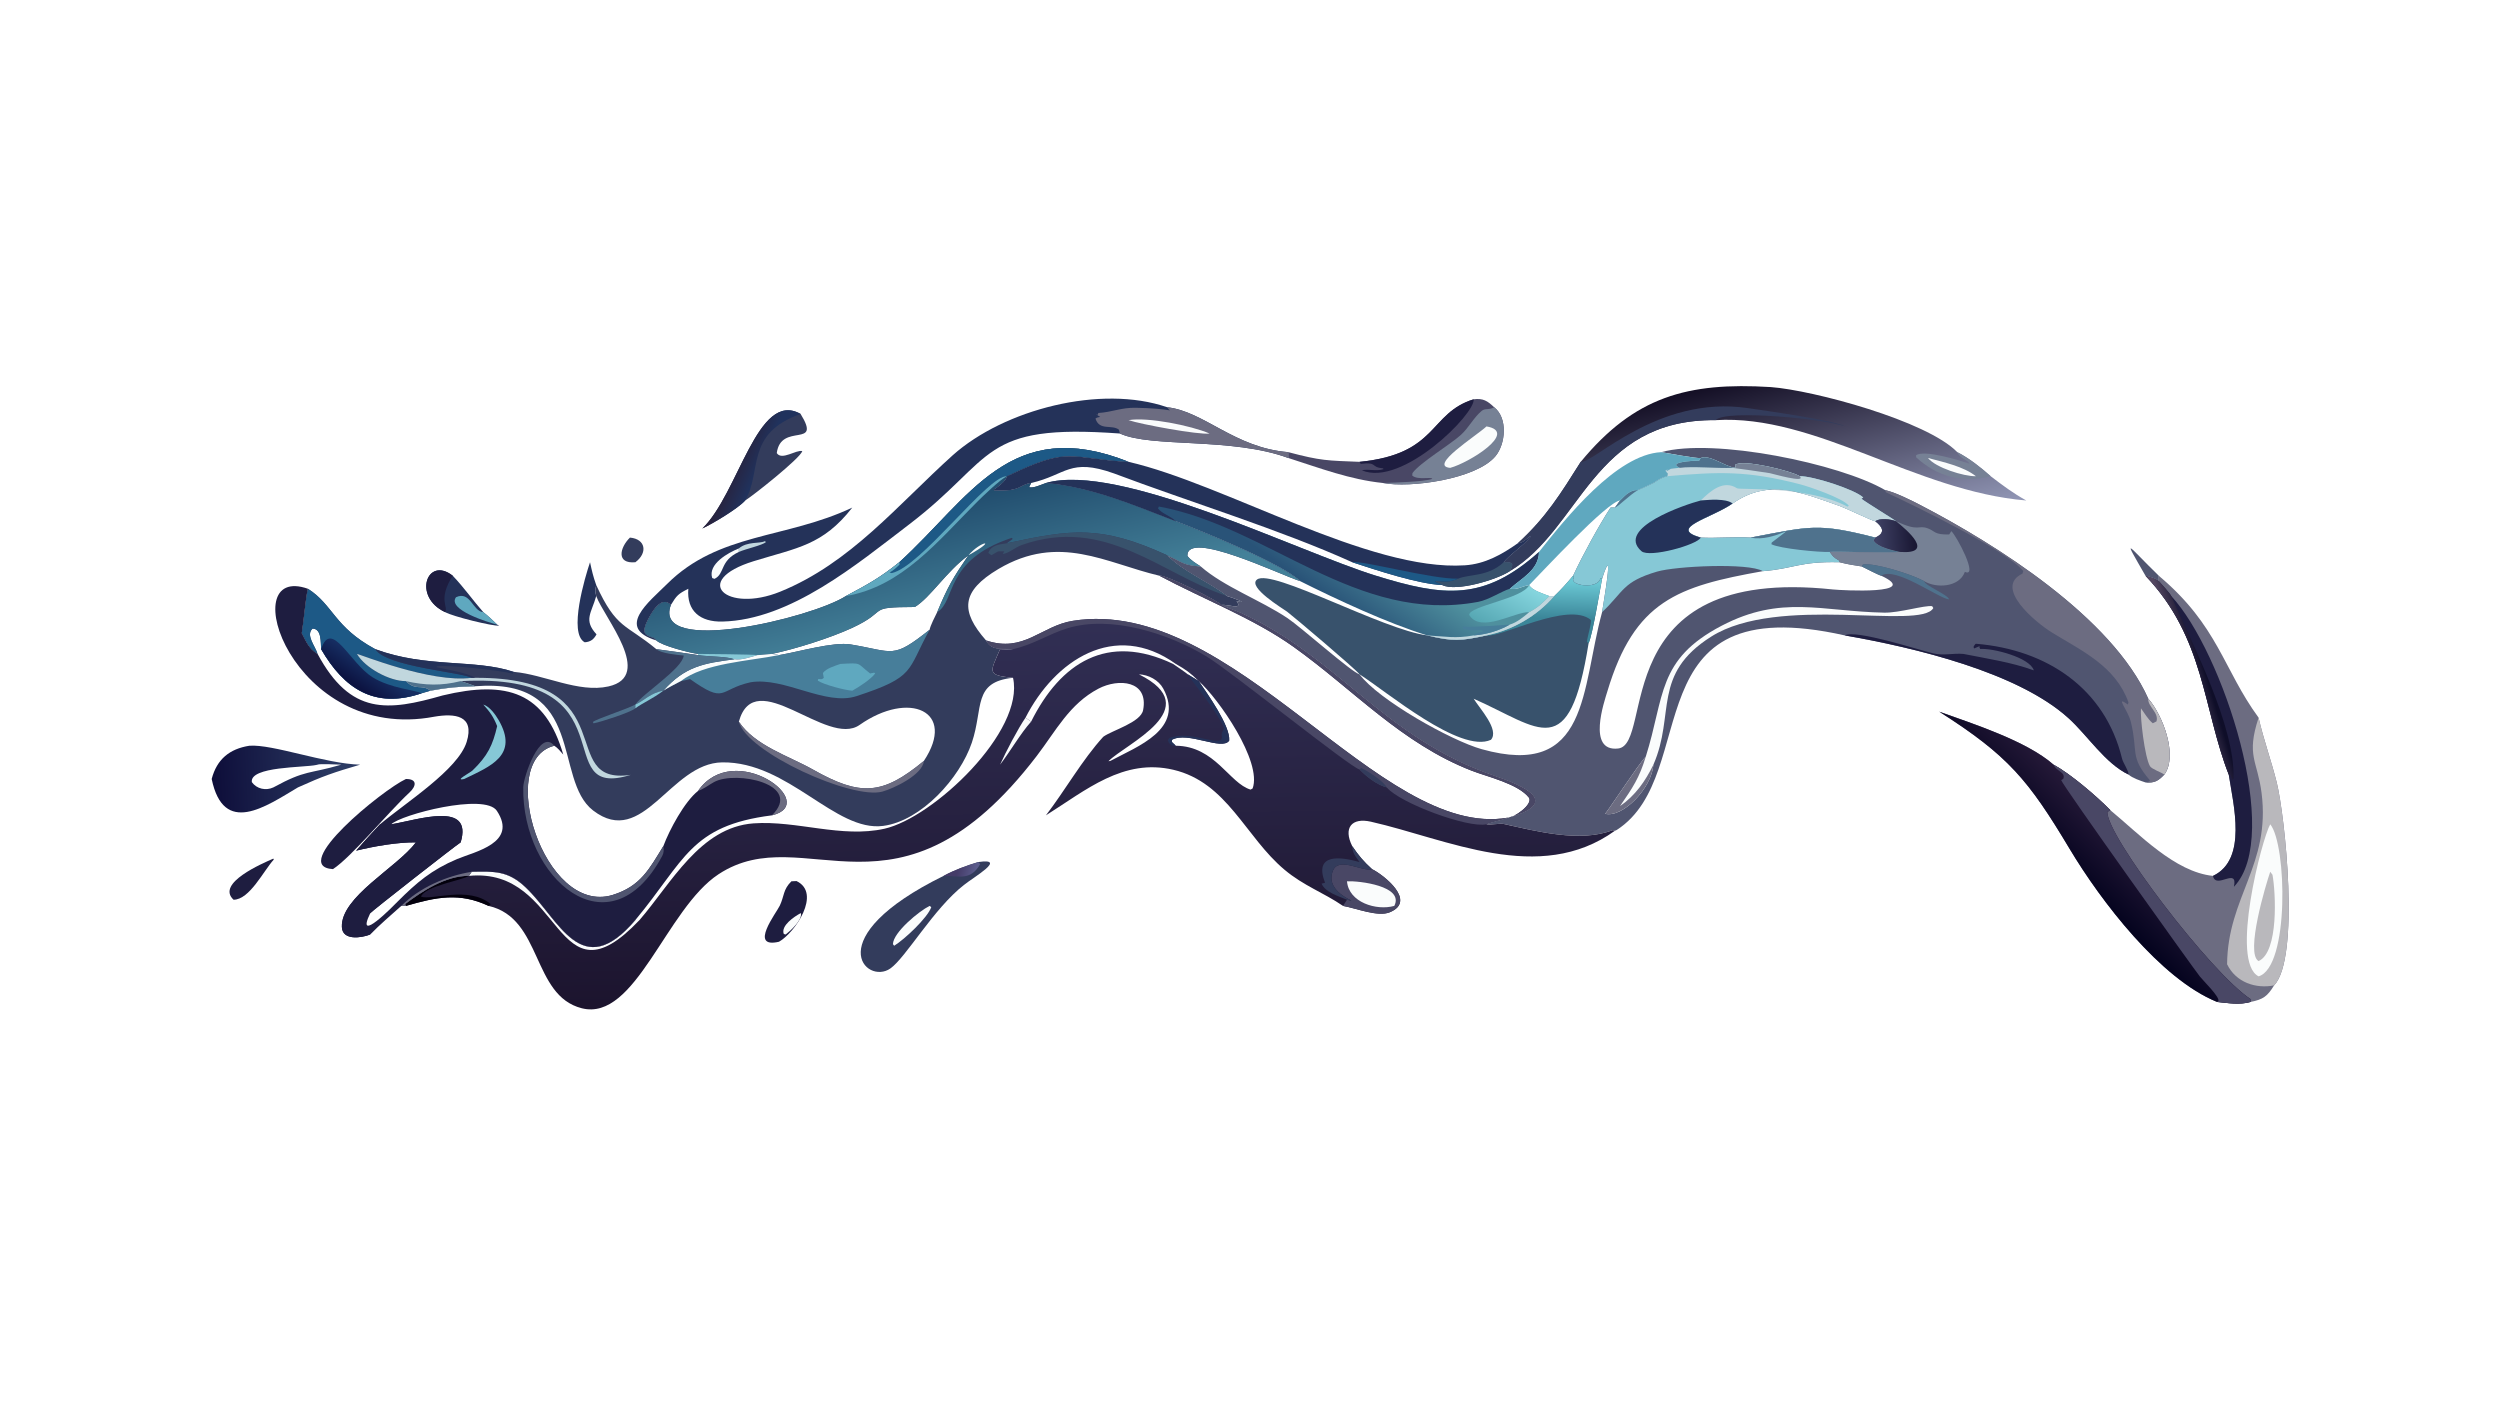 <?xml version="1.0" encoding="UTF-8"?> <svg xmlns="http://www.w3.org/2000/svg" xmlns:xlink="http://www.w3.org/1999/xlink" width="3839" height="2160" viewBox="0 0 3839 2160"><path fill="#505570" transform="matrix(4.219 0 0 4.219 6.10352e-05 0)" d="M604.643 164.571C623.708 159.286 669.531 168.7 686.178 178.399C689.615 179.097 695.732 182.158 698.807 183.752C726.549 198.135 768.735 224.718 781.911 254.313C787.126 260.254 792.796 274.969 787.75 281.93C785.574 284.224 784.181 285.068 780.894 284.784C779.14 284.213 776.027 283.143 774.741 281.93C766.245 277.86 759.902 267.792 752.965 261.476C734.54 244.701 696.896 235.699 671.46 231.274C592.993 213.649 619.9 281.698 588.497 302.054C588.241 302.22 588.06 302.273 587.791 302.37L586.943 302.16C575.146 306.732 559.458 302.587 547.387 299.918C545.907 299.59 543.177 300.298 541.044 300.022C543.438 298.232 577.553 293.826 544.216 282.522C503.747 268.799 486.7 238.889 451.279 222.97C449.153 222.015 446.39 221.224 444.548 220.215C446.543 219.685 452.68 222.425 450.073 218.753C455.201 220.04 448.339 217.38 446.604 216.946L446.446 216.825C439.596 211.688 429.984 207.679 424.8 202.097C430.936 204.732 430.263 205.622 437.047 206.179C445.53 213.592 458.681 218.355 468.624 224.985C473.508 228.242 492.077 244.787 494.844 245.441C501.718 254.737 528.148 269.562 539.302 272.681C578.532 283.65 575.448 250.787 583.12 222.804C583.362 220.727 587.892 195.692 583.12 210.619L582.491 210.523C581.618 214.755 570.659 213.067 572.826 210.328L572.567 209.55C575.967 202.217 581.931 191.321 586.192 184.748C586.466 184.682 587.446 184.738 587.791 184.748L589.66 182.167C591.527 180.315 593.316 178.298 596.136 178.399C598.054 177.563 599.906 176.691 601.796 175.799C603.698 174.572 604.582 173.874 606.762 173.326C606.993 173.004 606.943 172.864 607.018 172.407L606.082 171.191L606.41 171.267L606.871 170.837L606.765 171.454C608.404 170.19 609.055 170.516 611.393 170.289C606.576 168.189 616.365 167.675 617.946 167.66L618.436 167.659L619.011 166.703C617.516 166.958 607.066 164.944 604.643 164.571ZM684.72 209.55C683.746 209.317 678.843 206.78 677.639 206.179C674.576 205.731 672.565 205.394 669.553 204.638L669.298 204.634C654.887 204.305 652.988 206.986 641.638 207.886C610.611 213.42 594.941 218.616 585.024 251.679C583.933 255.318 577.547 273.697 588.944 272.436C602.473 270.94 583.98 205.694 667.07 214.541C670.383 214.894 699.581 216.463 684.72 209.55ZM619.011 195.668C625.037 195.95 631.225 195.311 637.161 195.668C658.899 191.545 661.485 190.28 682.572 195.668C686.379 193.956 685.237 191.79 682.572 189.724C681.531 189.615 672.057 185.034 669.812 184.236C655.61 179.193 643.702 174.036 630.596 183.261C622.963 188.605 607.179 192.136 618.595 195.545L619.011 195.668Z"></path><path fill="#86C8D6" transform="matrix(4.219 0 0 4.219 6.10352e-05 0)" d="M619.011 166.703C622.477 165.346 627.884 169.994 631.773 170.289L631.555 169.21C634.217 167.004 652.011 171.416 655.036 173.326C659.763 173.206 675.112 178.154 678.169 181.077L677.483 181.519C679.056 182.779 689.816 189.346 690.102 189.724L690.102 189.724C688.149 188.972 684.324 188.406 682.572 189.724C681.531 189.615 672.057 185.034 669.812 184.236C655.61 179.193 643.702 174.036 630.596 183.261C622.963 188.605 607.179 192.136 618.595 195.545L619.011 195.668C625.037 195.95 631.225 195.311 637.161 195.668C658.899 191.545 661.485 190.28 682.572 195.668L681.93 196.665C683.249 199.153 688.814 200.271 691.519 200.895C685.685 201.435 667.477 200.523 665.996 200.895C667.323 202.727 667.225 202.711 669.123 203.864L669.423 204.039L669.553 204.638L669.298 204.634C654.887 204.305 652.988 206.986 641.638 207.886C636.362 204.761 609.895 206.052 603.144 208.041C590.457 211.777 591.104 215.297 583.12 222.804C583.362 220.727 587.892 195.692 583.12 210.619L582.491 210.523C581.618 214.755 570.659 213.067 572.826 210.328L572.567 209.55C575.967 202.217 581.931 191.321 586.192 184.748C586.466 184.682 587.446 184.738 587.791 184.748L589.66 182.167C591.527 180.315 593.316 178.298 596.136 178.399C598.054 177.563 599.906 176.691 601.796 175.799C603.698 174.572 604.582 173.874 606.762 173.326C606.993 173.004 606.943 172.864 607.018 172.407L606.082 171.191L606.41 171.267L606.871 170.837L606.765 171.454C608.404 170.19 609.055 170.516 611.393 170.289C606.576 168.189 616.365 167.675 617.946 167.66L618.436 167.659L619.011 166.703Z"></path><path fill="#C1D7DE" transform="matrix(4.219 0 0 4.219 6.10352e-05 0)" d="M619.011 166.703C622.477 165.346 627.884 169.994 631.773 170.289L631.555 169.21C634.217 167.004 652.011 171.416 655.036 173.326C659.763 173.206 675.112 178.154 678.169 181.077L677.483 181.519C679.056 182.779 689.816 189.346 690.102 189.724L690.102 189.724C688.149 188.972 684.324 188.406 682.572 189.724C681.531 189.615 672.057 185.034 669.812 184.236C655.61 179.193 643.702 174.036 630.596 183.261C628.209 181.338 621.912 181.922 619.011 182.167C622.671 178.583 627.332 174.533 632.238 177.726C633.212 178.359 657.881 176.781 672.188 184.28L672.433 184.412L672.925 184.045C670.653 181.248 658.428 177.109 655.147 176.26C635.693 171.225 625.656 171.711 606.762 173.326C606.993 173.004 606.943 172.864 607.018 172.407L606.082 171.191L606.41 171.267L606.871 170.837L606.765 171.454C608.404 170.19 609.055 170.516 611.393 170.289C606.576 168.189 616.365 167.675 617.946 167.66L618.436 167.659L619.011 166.703Z"></path><path fill="#768195" transform="matrix(4.219 0 0 4.219 6.10352e-05 0)" d="M631.773 170.289L631.555 169.21C634.217 167.004 652.011 171.416 655.036 173.326C657.671 176.049 644.934 172.339 644.133 172.213C639.621 171.505 635.13 170.876 630.596 170.289L632.284 170.285L631.773 170.289Z"></path><path fill="#4F728D" transform="matrix(4.219 0 0 4.219 6.10352e-05 0)" d="M619.011 166.703C622.477 165.346 627.884 169.994 631.773 170.289L632.284 170.285L630.596 170.289C624.9 170.531 615.888 169.63 611.393 170.289C606.576 168.189 616.365 167.675 617.946 167.66L618.436 167.659L619.011 166.703Z"></path><path fill="#243259" transform="matrix(4.219 0 0 4.219 6.10352e-05 0)" d="M619.011 182.167C621.912 181.922 628.209 181.338 630.596 183.261C622.963 188.605 607.179 192.136 618.595 195.545L619.011 195.668C617.853 198.271 600.341 203.149 597.45 200.62C587.857 192.228 613.453 183.588 619.011 182.167Z"></path><path fill="#4F728D" transform="matrix(4.219 0 0 4.219 6.10352e-05 0)" d="M637.161 195.668C658.899 191.545 661.485 190.28 682.572 195.668L681.93 196.665C683.249 199.153 688.814 200.271 691.519 200.895C685.685 201.435 667.477 200.523 665.996 200.895C662.227 201.064 647.824 199.692 644.739 198.086L644.855 197.472C656.381 188.567 646.05 197.589 637.161 195.668Z"></path><path fill="#4F728D" transform="matrix(4.219 0 0 4.219 6.10352e-05 0)" d="M589.66 182.167C591.527 180.315 593.316 178.298 596.136 178.399C593.108 180.151 589.126 184.314 587.791 184.748L589.66 182.167Z"></path><path fill="#6C6C81" transform="matrix(4.219 0 0 4.219 6.10352e-05 0)" d="M686.178 178.399C689.615 179.097 695.732 182.158 698.807 183.752C726.549 198.135 768.735 224.718 781.911 254.313C787.126 260.254 792.796 274.969 787.75 281.93C785.574 284.224 784.181 285.068 780.894 284.784C781.758 284.543 782.042 284.629 782.546 284.073C775.048 275.314 778.278 273.832 775.588 262.808C774.483 258.28 769.527 252.903 774.512 256.445L774.702 255.63C769.996 242.461 757.777 236.937 746.822 230.199C740.973 226.601 725.469 213.797 736.147 208.77L736.417 207.835C729.979 200.025 696.044 183.687 686.429 179.195L686.178 178.399Z"></path><path fill="#B9B8BC" transform="matrix(4.219 0 0 4.219 6.10352e-05 0)" d="M781.911 254.313C787.126 260.254 792.796 274.969 787.75 281.93C787.01 281.25 783.124 279.925 782.525 278.862C780.572 275.395 778.944 261.149 779.245 257.804C780.576 259.611 781.833 261.87 783.552 263.243L784.892 262.573C785.896 259.397 781.633 257.133 781.911 254.313Z"></path><path fill="#1E1D40" transform="matrix(4.219 0 0 4.219 6.10352e-05 0)" d="M671.46 231.274C675.443 229.039 698.112 236.491 703.702 237.819C707.452 238.709 710.892 237.673 714.676 238.018C723.122 239.706 732.175 241.039 740.257 243.997C738.83 239.269 725.188 235.844 720.76 236.214L720.43 235.547L720.564 235.16L718.52 236.017L718.301 235.455C718.517 235.103 718.851 234.281 719.279 234.317C745.016 236.44 766.161 250.613 772.342 276.035C772.77 277.831 774.756 280.352 774.741 281.93C766.245 277.86 759.902 267.792 752.965 261.476C734.54 244.701 696.896 235.699 671.46 231.274Z"></path><path fill="#768195" transform="matrix(4.219 0 0 4.219 6.10352e-05 0)" d="M682.572 189.724C684.324 188.406 688.149 188.972 690.102 189.724L690.102 189.724C698.769 193.722 697.926 190.956 701.633 192.296C704.448 193.314 703.892 194.669 709.454 194.534L710.221 193.318C712.22 195.098 720.243 210.45 715.158 208.132C713.107 213.866 704.634 214.179 700.279 211.49C695.703 208.973 682.22 204.769 678.068 205.46L677.639 206.179C674.576 205.731 672.565 205.394 669.553 204.638L669.423 204.039L669.123 203.864C667.225 202.711 667.323 202.727 665.996 200.895C667.477 200.523 685.685 201.435 691.519 200.895C688.814 200.271 683.249 199.153 681.93 196.665L682.572 195.668C686.379 193.956 685.237 191.79 682.572 189.724Z"></path><defs><linearGradient id="gradient_0" gradientUnits="userSpaceOnUse" x1="696.622" y1="195.461" x2="682.93" y2="196.169"><stop offset="0" stop-color="#1A1834"></stop><stop offset="1" stop-color="#3F4165"></stop></linearGradient></defs><path fill="url(#gradient_0)" transform="matrix(4.219 0 0 4.219 6.10352e-05 0)" d="M682.572 189.724C684.324 188.406 688.149 188.972 690.102 189.724C694.034 192.839 704.561 201.799 691.519 200.895C688.814 200.271 683.249 199.153 681.93 196.665L682.572 195.668C686.379 193.956 685.237 191.79 682.572 189.724Z"></path><path fill="#4F728D" transform="matrix(4.219 0 0 4.219 6.10352e-05 0)" d="M677.639 206.179L678.068 205.46C682.22 204.769 695.703 208.973 700.279 211.49C700.917 213.365 708.879 216.353 709.425 218.162C705.963 218.011 689.788 205.972 684.72 209.55C683.746 209.317 678.843 206.78 677.639 206.179Z"></path><path fill="#FAFCFC" transform="matrix(4.219 0 0 4.219 6.10352e-05 0)" d="M599.017 275.401C605.974 253.447 603.024 240.102 626.607 227.762C648.338 216.391 663.083 222.568 685.828 222.99C691.31 223.092 700.415 220.248 703.249 220.631L703.68 221.313C699.081 229.499 647.278 216.232 622.818 231.718C601.108 245.463 609.837 259.928 601.796 278.315C601.147 286.907 590.578 297.81 584.187 296.188C584.668 296.071 596.645 277.705 599.017 275.401Z"></path><path fill="#6C6C81" transform="matrix(4.219 0 0 4.219 6.10352e-05 0)" d="M601.796 278.315C601.147 286.907 590.578 297.81 584.187 296.188C584.668 296.071 596.645 277.705 599.017 275.401C596.707 283.09 594.248 286.714 589.66 293.385C595.211 289.552 598.853 284.325 601.796 278.315Z"></path><path fill="#333C5C" transform="matrix(4.219 0 0 4.219 6.10352e-05 0)" d="M327.339 204.638C353.104 181.242 367.715 150.988 410.761 168.096C388.609 166.848 389.688 162.115 366.491 173.326L366.491 173.326C366.015 175.166 363.26 177.173 361.676 178.168L361.772 178.509C371.9 179.034 370.809 176.438 375.295 175.799L374.564 177.323C375.993 177.811 379.062 176.377 380.684 175.799C397.321 177.292 412.576 183.802 427.955 189.724C436.771 193.044 466.475 205.057 473.147 211.49C466.206 209.336 431.816 192.561 432.176 202.352C433.429 203.981 435.313 205.045 437.047 206.179C430.263 205.622 430.936 204.732 424.8 202.097C429.984 207.679 439.596 211.688 446.446 216.825L446.604 216.946C448.339 217.38 455.201 220.04 450.073 218.753C452.68 222.425 446.543 219.685 444.548 220.215C443.804 218.965 424.217 209.078 421.993 209.55C402.46 204.931 385.549 194.035 363.425 207.085C349.685 215.251 349.543 222.463 358.899 233.097C361.138 237.126 364.677 235.756 368.715 236.274C366.811 236.408 365.906 236.403 364.001 236.274C360.415 244.668 358.919 245.738 368.715 246.705C353.957 248.212 358.02 257.568 353.72 270.313C349.397 283.125 335.379 298.773 321.465 300.603C303.981 302.902 286.984 277.191 262.876 277.482C243.887 277.711 234.146 308.997 215.885 295.001C201.115 283.68 213.544 246.614 173.013 249.768C166.548 249.926 162.96 250.23 156.672 251.391L153.383 252.358C136.379 258.09 125.273 250.741 116.879 236.274C116.685 233.879 117.108 228.87 113.764 228.786C111.165 231.18 114.717 235.072 115.589 238.004C112.482 236.179 111.504 233.632 109.841 230.475C110.579 226.121 111.244 217.545 112.078 214.296C121.31 220.168 121.59 228.189 136.579 236.274C155.246 243.211 172.713 239.786 186.939 244.531C198.091 245.491 210.557 252.297 221.461 249.841C238.255 246.059 219.83 224.768 217.009 216.946C216.547 215.083 216.611 214.815 217.009 212.943C224.394 229.034 227.722 227.02 238.891 236.274C243.97 236.961 248.991 237.646 254.057 238.44L254.057 238.004C251.424 237.713 240.814 235.032 238.891 233.097C237.744 230.829 232.138 232.855 235.78 225.659C237.032 223.185 240.756 216.435 244.168 220.215C237.32 238.78 295.269 225.043 307.885 216.946C315.607 212.848 320.209 210.378 327.339 204.638ZM280.95 238.004L283.529 238.44C290.514 237.297 303.297 233.502 309.658 234.564C325.589 237.226 324.7 240.017 338.349 229.209C338.586 227.779 340.391 224.224 341.108 222.804C344.992 213.468 346.883 210.302 352.495 202.097L352.495 202.097C344.406 208.021 338.689 217.458 332.976 220.928C314.606 221.005 324.266 222.031 309.991 228.608C302.115 232.237 289.27 236.277 280.95 238.004ZM336.258 276.959C348.319 258.795 330.904 251.184 312.863 263.86C300.964 272.221 274.799 241.552 268.924 262.657C274.725 271.412 287.198 275.177 295.91 280.108C313.156 289.869 321.172 289.437 336.258 276.959Z"></path><defs><linearGradient id="gradient_1" gradientUnits="userSpaceOnUse" x1="336.305" y1="184.7" x2="346.032" y2="226.582"><stop offset="0" stop-color="#224E6F"></stop><stop offset="1" stop-color="#448199"></stop></linearGradient></defs><path fill="url(#gradient_1)" transform="matrix(4.219 0 0 4.219 6.10352e-05 0)" d="M327.339 204.638C353.104 181.242 367.715 150.988 410.761 168.096C388.609 166.848 389.688 162.115 366.491 173.326L366.491 173.326C366.015 175.166 363.26 177.173 361.676 178.168L361.772 178.509C371.9 179.034 370.809 176.438 375.295 175.799L374.564 177.323C375.993 177.811 379.062 176.377 380.684 175.799C397.321 177.292 412.576 183.802 427.955 189.724C436.771 193.044 466.475 205.057 473.147 211.49C466.206 209.336 431.816 192.561 432.176 202.352C433.429 203.981 435.313 205.045 437.047 206.179C430.263 205.622 430.936 204.732 424.8 202.097C400.631 191.053 390.051 192.664 366.871 197.647L366.491 197.726C367.216 197.203 367.915 196.699 368.621 196.151L368.214 195.767C343.505 203.986 348.045 218.682 341.108 222.804C344.992 213.468 346.883 210.302 352.495 202.097L352.495 202.097C344.406 208.021 338.689 217.458 332.976 220.928C314.606 221.005 324.266 222.031 309.991 228.608C302.115 232.237 289.27 236.277 280.95 238.004C279.719 238.114 276.829 238.452 275.724 238.44C273.349 239.13 269.711 240.374 267.34 239.963C264.538 238.866 257.895 239.043 254.057 238.44L254.057 238.004C251.424 237.713 240.814 235.032 238.891 233.097C237.744 230.829 232.138 232.855 235.78 225.659C237.032 223.185 240.756 216.435 244.168 220.215C237.32 238.78 295.269 225.043 307.885 216.946C315.607 212.848 320.209 210.378 327.339 204.638Z"></path><path fill="#1D5986" transform="matrix(4.219 0 0 4.219 6.10352e-05 0)" d="M327.339 204.638C353.104 181.242 367.715 150.988 410.761 168.096C388.609 166.848 389.688 162.115 366.491 173.326C359.591 172.885 335.108 206.477 324.544 208.598L323.757 208.384C325.341 207.488 326.107 206.744 327.402 205.465L327.339 204.638Z"></path><path fill="#5FA8BF" transform="matrix(4.219 0 0 4.219 6.10352e-05 0)" d="M327.339 204.638L327.402 205.465C326.107 206.744 325.341 207.488 323.757 208.384L324.544 208.598C335.108 206.477 359.591 172.885 366.491 173.326L366.491 173.326C364.058 174.491 357.758 180.56 355.594 182.723C341.437 196.872 328.308 213.499 307.885 216.946C315.607 212.848 320.209 210.378 327.339 204.638Z"></path><path fill="#86C8D6" transform="matrix(4.219 0 0 4.219 6.10352e-05 0)" d="M254.057 238.004C256.404 238.015 273.986 238.188 275.724 238.44C273.349 239.13 269.711 240.374 267.34 239.963C264.538 238.866 257.895 239.043 254.057 238.44L254.057 238.004Z"></path><path fill="#FAFCFC" transform="matrix(4.219 0 0 4.219 6.10352e-05 0)" d="M352.495 202.097C356.868 196.88 363.694 195.883 352.495 202.097L352.495 202.097Z"></path><path fill="#477E9A" transform="matrix(4.219 0 0 4.219 6.10352e-05 0)" d="M283.529 238.44C290.514 237.297 303.297 233.502 309.658 234.564C325.589 237.226 324.7 240.017 338.349 229.209C330.008 244.303 333.359 246.286 311.764 253.372C300.437 257.089 285.451 246.26 273.148 248.331C261.429 250.957 264.368 256.496 251.154 247.163C251.158 247.166 248.312 247.874 247.786 247.909C245.682 249.019 243.458 250.139 241.445 251.391L241.445 251.391C249.265 242.594 256.158 241.381 267.34 239.963C269.711 240.374 273.349 239.13 275.724 238.44C276.829 238.452 279.719 238.114 280.95 238.004L283.529 238.44Z"></path><path fill="#FAFCFC" transform="matrix(4.219 0 0 4.219 6.10352e-05 0)" d="M275.724 238.44C276.829 238.452 279.719 238.114 280.95 238.004L283.529 238.44C272.668 240.617 256.274 241.336 247.786 247.909C245.682 249.019 243.458 250.139 241.445 251.391L241.445 251.391C249.265 242.594 256.158 241.381 267.34 239.963C269.711 240.374 273.349 239.13 275.724 238.44Z"></path><path fill="#5FA8BF" transform="matrix(4.219 0 0 4.219 6.10352e-05 0)" d="M305.918 241.646C314.016 241.224 311.631 241.234 316.699 245.122L318.192 244.828L318.551 245.108C317.059 247.178 312.481 250.178 310.209 251.391C307.547 251.24 299.86 249.206 297.685 247.763C297.724 246.287 298.606 247.997 299.838 246.718L299.518 244.965C300.697 243.284 304.001 242.302 305.918 241.646Z"></path><path fill="#1D5986" transform="matrix(4.219 0 0 4.219 6.10352e-05 0)" d="M112.078 214.296C121.31 220.168 121.59 228.189 136.579 236.274C140.678 242.69 168.143 244.654 171.651 246.705C156.77 248.743 130.433 237.874 129.928 238.025C132.898 243.123 141.841 247.959 147.747 247.909C151.468 251.642 153.4 248.826 156.672 251.391L153.383 252.358C136.379 258.09 125.273 250.741 116.879 236.274C116.685 233.879 117.108 228.87 113.764 228.786C111.165 231.18 114.717 235.072 115.589 238.004C112.482 236.179 111.504 233.632 109.841 230.475C110.579 226.121 111.244 217.545 112.078 214.296Z"></path><defs><linearGradient id="gradient_2" gradientUnits="userSpaceOnUse" x1="129.539" y1="249.376" x2="134.458" y2="242.17"><stop offset="0" stop-color="#0C1341"></stop><stop offset="1" stop-color="#162D61"></stop></linearGradient></defs><path fill="url(#gradient_2)" transform="matrix(4.219 0 0 4.219 6.10352e-05 0)" d="M116.879 236.274C120.568 225.049 127.327 241.285 135.538 246.464C142.103 250.604 151.673 251.204 153.383 252.358C136.379 258.09 125.273 250.741 116.879 236.274Z"></path><path fill="#C1D7DE" transform="matrix(4.219 0 0 4.219 6.10352e-05 0)" d="M147.747 247.909C141.841 247.959 132.898 243.123 129.928 238.025C130.433 237.874 156.77 248.743 171.651 246.705L173.013 246.705C228.649 246.469 201.724 286.093 229.571 282.028C198.792 291.586 231.141 244.504 167.669 247.909C169.488 248.511 171.217 249.101 173.013 249.768C166.548 249.926 162.96 250.23 156.672 251.391C153.4 248.826 151.468 251.642 147.747 247.909Z"></path><path fill="#4F728D" transform="matrix(4.219 0 0 4.219 6.10352e-05 0)" d="M147.747 247.909C154.764 249.483 160.591 249.671 167.669 247.909C169.488 248.511 171.217 249.101 173.013 249.768C166.548 249.926 162.96 250.23 156.672 251.391C153.4 248.826 151.468 251.642 147.747 247.909Z"></path><path fill="#38526C" transform="matrix(4.219 0 0 4.219 6.10352e-05 0)" d="M366.491 197.726L366.871 197.647C390.051 192.664 400.631 191.053 424.8 202.097C429.984 207.679 439.596 211.688 446.446 216.825L446.604 216.946C422.816 209.159 402.423 187.53 371.8 198.4C369.517 199.21 367.041 201.47 364.963 201.632L365.528 200.678C362.076 200.681 363.958 200.505 360.813 202.069L359.733 201.261C360.659 198.43 363.777 198.156 366.068 197.795L366.491 197.726Z"></path><path fill="#4F728D" transform="matrix(4.219 0 0 4.219 6.10352e-05 0)" d="M238.891 236.274C243.97 236.961 248.991 237.646 254.057 238.44C257.895 239.043 264.538 238.866 267.34 239.963C256.158 241.381 249.265 242.594 241.445 251.391C236.749 252.162 234.539 254.999 231.258 256.439L231.258 256.439C233.863 252.507 248.434 243.336 248.853 238.595C246.495 238.389 240.44 237.795 238.891 236.274Z"></path><path fill="#243259" transform="matrix(4.219 0 0 4.219 6.10352e-05 0)" d="M136.579 236.274C155.246 243.211 172.713 239.786 186.939 244.531L186.608 245.217L186.219 245.109C182.384 244.069 162.376 241.833 158.972 242.548L158.94 242.853C162.321 243.584 170.061 244.865 173.013 246.705L171.651 246.705C168.143 244.654 140.678 242.69 136.579 236.274Z"></path><path fill="#4F728D" transform="matrix(4.219 0 0 4.219 6.10352e-05 0)" d="M231.258 256.439L231.258 256.439L231.258 257.804C229.557 259.279 218.653 262.808 216.033 263.273L215.787 262.792C217.072 261.65 227.528 258.362 231.258 256.439Z"></path><path fill="#86C8D6" transform="matrix(4.219 0 0 4.219 6.10352e-05 0)" d="M241.445 251.391L241.445 251.391C237.672 254.287 233.971 255.801 231.258 257.804L231.258 256.439C234.539 254.999 236.749 252.162 241.445 251.391Z"></path><path fill="#6C6C81" transform="matrix(4.219 0 0 4.219 6.10352e-05 0)" d="M268.924 262.657C274.725 271.412 287.198 275.177 295.91 280.108C313.156 289.869 321.172 289.437 336.258 276.959C335.916 281.942 325.324 286.972 321.154 288.124C310.207 291.149 271.733 273.864 268.924 262.657Z"></path><defs><linearGradient id="gradient_3" gradientUnits="userSpaceOnUse" x1="369.065" y1="364.738" x2="367.73" y2="227.822"><stop offset="0" stop-color="#1C142E"></stop><stop offset="1" stop-color="#312F54"></stop></linearGradient></defs><path fill="url(#gradient_3)" transform="matrix(4.219 0 0 4.219 6.10352e-05 0)" d="M421.993 209.55C424.217 209.078 443.804 218.965 444.548 220.215C446.39 221.224 449.153 222.015 451.279 222.97C486.7 238.889 503.747 268.799 544.216 282.522C577.553 293.826 543.438 298.232 541.044 300.022C543.177 300.298 545.907 299.59 547.387 299.918C559.458 302.587 575.146 306.732 586.943 302.16L587.791 302.37C560.261 322.199 526.642 305.322 498.956 299.073C491.94 297.489 488.866 301.337 492.166 307.951C494.427 311.328 496.318 313.575 499.375 316.336C503.699 318.494 515.732 327.966 505.831 332.039C501.486 333.827 493.753 330.6 488.815 329.724C481.671 324.84 474.51 322.425 467.533 316.561C453.32 304.678 446.689 284.792 427.077 280.179C408.865 275.896 395.279 287.58 380.684 296.765C387.712 287.594 393.9 276.568 401.554 268.168C404.838 265.783 415.201 262.965 416.063 258.46C418.128 247.67 407.133 246.807 399.801 250.656C389.225 256.209 384.299 266.062 377.328 275.169C326.804 341.18 293.101 297.457 261.539 318.192C242.436 330.742 231.329 371.934 211.759 366.98C193.483 362.354 197.51 334.204 177.827 329.724C167.232 324.744 158.812 326.51 147.747 329.724L147.467 329.059C153.85 324.237 162.296 318.744 170.645 318.798L170.645 318.798L171.651 317.31C179.882 317.172 184.822 316.823 191.285 322.939C203.633 334.626 211.556 358.015 231.258 334.86L232.776 334.86C244.276 321.575 254.803 301.073 274.276 299.681C290.012 298.556 306.274 305.136 321.958 301.625C339.662 297.609 373.046 266.224 368.715 246.705C358.919 245.738 360.415 244.668 364.001 236.274C365.906 236.403 366.811 236.408 368.715 236.274C364.677 235.756 361.138 237.126 358.899 233.097C372.662 237.746 378.905 227.81 390.517 225.958C448.904 216.649 502.034 305.722 548.758 297.621C550.948 297.737 557.962 292.884 556.54 290.372C552.56 285.266 541.601 282.816 535.771 280.557C510.085 270.601 492.716 251.085 470.888 235.482C456.304 225.057 437.932 218.072 421.993 209.55ZM427.955 271.431C442.243 271.542 447.431 285.119 455.181 287.393L455.919 286.97C459.49 277.251 443.413 254.118 436.311 247.909C433.178 244.833 431.629 243.74 427.955 241.646C405.664 225.691 383.872 240.401 373.261 261.208L375.295 262.657C386.03 241.173 403.046 230.238 426.967 241.646C427.751 242.189 431.899 244.991 432.327 245.441L436.311 247.909C439.36 252.392 447.835 264.192 447.4 269.55C444.862 273.396 432.395 266.069 426.592 269.248L426.508 270.041C426.978 270.497 427.471 270.995 427.955 271.431ZM404.122 276.959C413.962 271.659 431.357 265.448 423.391 250.629C421.724 247.527 418.01 245.575 414.539 245.441C439.552 257.876 409.605 270.728 403.447 277.061L404.122 276.959Z"></path><path fill="#494765" transform="matrix(4.219 0 0 4.219 6.10352e-05 0)" d="M421.993 209.55C424.217 209.078 443.804 218.965 444.548 220.215C446.39 221.224 449.153 222.015 451.279 222.97C486.7 238.889 503.747 268.799 544.216 282.522C577.553 293.826 543.438 298.232 541.044 300.022C534.312 301.501 509.434 292.285 504.752 286.596C501.385 285.808 497.243 282.594 494.844 280.073C491.586 279.432 448.21 244.451 439.23 238.983C425.536 230.644 404.404 223.778 388.53 228.669C381.46 230.847 376.299 234.566 368.715 236.274C364.677 235.756 361.138 237.126 358.899 233.097C372.662 237.746 378.905 227.81 390.517 225.958C448.904 216.649 502.034 305.722 548.758 297.621C550.948 297.737 557.962 292.884 556.54 290.372C552.56 285.266 541.601 282.816 535.771 280.557C510.085 270.601 492.716 251.085 470.888 235.482C456.304 225.057 437.932 218.072 421.993 209.55Z"></path><path fill="#333C5C" transform="matrix(4.219 0 0 4.219 6.10352e-05 0)" d="M494.844 280.073L495.384 279.539C497.6 280.369 503.763 284.487 504.752 286.596C501.385 285.808 497.243 282.594 494.844 280.073Z"></path><path fill="#494765" transform="matrix(4.219 0 0 4.219 6.10352e-05 0)" d="M490.272 327.484C496.633 328.998 481.638 325.57 485.146 316.908C487.285 311.626 495.943 317.465 499.375 316.336C503.699 318.494 515.732 327.966 505.831 332.039C501.486 333.827 493.753 330.6 488.815 329.724L490.272 327.484Z"></path><path fill="#FAFCFC" transform="matrix(4.219 0 0 4.219 6.10352e-05 0)" d="M490.272 320.766C494.622 320.548 511.188 322.468 507.486 329.724C500.955 331.571 490.873 328.42 490.272 320.766Z"></path><path fill="#333C5C" transform="matrix(4.219 0 0 4.219 6.10352e-05 0)" d="M492.166 307.951C494.427 311.328 496.318 313.575 499.375 316.336C495.943 317.465 487.285 311.626 485.146 316.908C481.638 325.57 496.633 328.998 490.272 327.484C486.983 326.103 482.367 324.773 481.027 321.624L482.276 321.294C478.046 310.346 488.048 311.862 494.844 313.767C493.343 311.684 492.274 310.532 492.166 307.951Z"></path><path fill="#FAFCFC" transform="matrix(4.219 0 0 4.219 6.10352e-05 0)" d="M171.651 317.31C179.882 317.172 184.822 316.823 191.285 322.939C203.633 334.626 211.556 358.015 231.258 334.86L232.776 334.86C201.604 367.778 205.355 315.342 170.645 318.798L171.651 317.31Z"></path><path fill="#03000C" transform="matrix(4.219 0 0 4.219 6.10352e-05 0)" d="M170.645 318.798C168.679 320.256 154.715 322.494 153.234 326.339C156.996 327.838 170.615 322.267 178.635 329.094L177.827 329.724C167.232 324.744 158.812 326.51 147.747 329.724L147.467 329.059C153.85 324.237 162.296 318.744 170.645 318.798Z"></path><path fill="#243259" transform="matrix(4.219 0 0 4.219 6.10352e-05 0)" d="M432.327 245.441L436.311 247.909C439.36 252.392 447.835 264.192 447.4 269.55C444.862 273.396 432.395 266.069 426.592 269.248L426.508 270.041C426.978 270.497 427.471 270.995 427.955 271.431L426.642 271.362C425.28 270.268 425.576 270.781 425.061 269.373L425.597 268.643C433.683 265.337 445.961 273.129 444.684 267.575C444.425 266.448 445.855 265.722 445.273 264.407C442.451 258.12 432.706 246.631 432.327 245.441Z"></path><path fill="#FAFCFC" transform="matrix(4.219 0 0 4.219 6.10352e-05 0)" d="M364.001 278.315C366.062 273.702 370.531 265.167 373.261 261.208L375.295 262.657C371.483 266.891 367.716 273.47 364.001 278.315Z"></path><path fill="#1E1D40" transform="matrix(4.219 0 0 4.219 6.10352e-05 0)" d="M138.313 300.022C147.667 292.123 166.715 280.152 169.852 270.042C172.866 260.325 165.478 259.6 158.151 260.846C106.307 270.745 84.806 204.669 112.078 214.296C111.244 217.545 110.579 226.121 109.841 230.475C111.504 233.632 112.482 236.179 115.589 238.004C127.648 260.425 141.162 258.846 161.124 253.121C184.682 247.482 198.386 251.976 205.02 274.653C204.033 273.527 203.008 272.214 201.753 271.431C180.277 276.723 197.947 333.334 222.96 325.746C233.189 322.571 236.347 316.244 241.445 307.951C243.627 302.067 249.146 291.767 254.057 287.878C267.239 268.912 298.925 292.472 280.95 296.765C251.165 300.528 249.328 313.133 231.258 334.86C211.556 358.015 203.633 334.626 191.285 322.939C184.822 316.823 179.882 317.172 171.651 317.31L170.645 318.798L170.645 318.798C162.296 318.744 153.85 324.237 147.467 329.059L147.747 329.724L146.055 329.724C142.437 332.963 138.078 336.68 134.757 340.131C131.695 341.358 124.618 342.504 124.429 337.379C124.025 326.428 144.426 315.809 151.388 306.602C144.675 306.518 136.101 308.021 129.608 309.624C132.486 306.303 135.309 303.232 138.313 300.022ZM167.669 306.602C165.699 307.838 135.412 331.538 134.757 332.379C129.05 344.214 143.544 329.385 144.8 328.076C151.652 321.247 156.987 316.631 166.356 312.679C172.797 309.962 188.581 306.824 180.844 295.119C176.451 288.474 145.729 296.568 142.415 300.022C151.898 298.492 172.264 291.312 167.669 306.602Z"></path><path fill="#1E1D40" transform="matrix(4.219 0 0 4.219 6.10352e-05 0)" d="M142.415 300.022C151.898 298.492 172.264 291.312 167.669 306.602C165.699 307.838 135.412 331.538 134.757 332.379C130.836 334.906 131.674 337.313 134.757 340.131C131.695 341.358 124.618 342.504 124.429 337.379C124.025 326.428 144.426 315.809 151.388 306.602C144.675 306.518 136.101 308.021 129.608 309.624C132.486 306.303 135.309 303.232 138.313 300.022C139.54 300.03 140.129 300.155 141.291 300.547L142.415 300.022Z"></path><path fill="#505570" transform="matrix(4.219 0 0 4.219 6.10352e-05 0)" d="M241.445 307.951C241.667 309.186 241.645 310.396 241.051 311.505C221.779 347.469 189.871 319.683 190.452 286.511C190.516 282.907 196.472 264.938 201.753 271.431C180.277 276.723 197.947 333.334 222.96 325.746C233.189 322.571 236.347 316.244 241.445 307.951Z"></path><path fill="#6C6C81" transform="matrix(4.219 0 0 4.219 6.10352e-05 0)" d="M254.057 287.878C267.239 268.912 298.925 292.472 280.95 296.765C292.494 285.41 267.852 280.346 259.927 284.631C257.9 285.727 256.338 287.085 254.057 287.878Z"></path><path fill="#6C6C81" transform="matrix(4.219 0 0 4.219 6.10352e-05 0)" d="M146.055 329.724C152.67 323.062 162.442 318.807 171.651 317.31L170.645 318.798L170.645 318.798C162.296 318.744 153.85 324.237 147.467 329.059L147.747 329.724L146.055 329.724Z"></path><path fill="#86C8D6" transform="matrix(4.219 0 0 4.219 6.10352e-05 0)" d="M175.906 256.439C178.163 257.085 180.33 260.085 181.457 262.027C188.968 274.969 178.435 278.925 168.958 283.531C165.087 284.392 171.182 281.199 171.952 280.46C177.466 275.165 179.354 271.221 180.95 264.295C179.601 260.858 178.333 259.139 175.906 256.439Z"></path><path fill="#6C6C81" transform="matrix(4.219 0 0 4.219 6.10352e-05 0)" d="M780.894 209.55C782.564 210.085 784.513 210.441 785.735 211.49L785.735 209.55C807.457 227.819 809.162 243.591 822.067 261.208C823.873 269.233 826.71 276.875 828.686 284.859C831.671 296.918 837.208 348.71 827.709 358.658C825.278 362.636 823.746 363.763 819.138 364.682C815.162 365.815 811.064 365.099 806.95 364.682C786.274 356.282 764.667 327.98 753.322 309.016C738.263 283.841 730.917 274.989 705.8 259.019C718.346 263.515 737.579 269.676 747.442 278.315C753.64 281.7 762.973 289.681 768.108 294.887C778.547 303.471 791.54 317.389 805.467 318.798C818.088 312.83 812.864 292.831 811.205 281.93C801.804 257.889 802.417 232.086 780.894 209.55Z"></path><defs><linearGradient id="gradient_4" gradientUnits="userSpaceOnUse" x1="752.177" y1="314.963" x2="768.139" y2="299.035"><stop offset="0" stop-color="#05041F"></stop><stop offset="1" stop-color="#251938"></stop></linearGradient></defs><path fill="url(#gradient_4)" transform="matrix(4.219 0 0 4.219 6.10352e-05 0)" d="M806.95 364.682C786.274 356.282 764.667 327.98 753.322 309.016C738.263 283.841 730.917 274.989 705.8 259.019C718.346 263.515 737.579 269.676 747.442 278.315C753.64 281.7 762.973 289.681 768.108 294.887L767.035 295.522C766.512 303.898 804.649 354.284 819.335 363.786L819.138 364.682C815.162 365.815 811.064 365.099 806.95 364.682Z"></path><path fill="#494765" transform="matrix(4.219 0 0 4.219 6.10352e-05 0)" d="M747.442 278.315C753.64 281.7 762.973 289.681 768.108 294.887L767.035 295.522C766.512 303.898 804.649 354.284 819.335 363.786L819.138 364.682C815.162 365.815 811.064 365.099 806.95 364.682L807.426 364.362C808.037 362.902 801.983 357.052 800.716 355.452C798.169 352.237 750.87 286.055 750.22 283.959L750.996 283.448C751.893 280.96 748.467 280.831 747.442 278.315Z"></path><path fill="#B9B8BC" transform="matrix(4.219 0 0 4.219 6.10352e-05 0)" d="M822.067 261.208C823.873 269.233 826.71 276.875 828.686 284.859C831.671 296.918 837.208 348.71 827.709 358.658C821.062 359.957 813.842 357.603 810.603 350.972C810.803 326.46 826.499 314.786 823.148 288.6C821.634 276.77 817.479 275.196 822.067 261.208Z"></path><path fill="#FAFCFC" transform="matrix(4.219 0 0 4.219 6.10352e-05 0)" d="M826.301 300.022C832.322 307.294 833.348 352.016 822.067 355.364C811.584 350.108 823.295 305.282 826.301 300.022Z"></path><path fill="#B9B8BC" transform="matrix(4.219 0 0 4.219 6.10352e-05 0)" d="M826.301 317.31L827.125 318.384C828.313 324.874 829.434 346.516 822.067 349.809C817.121 347.076 824.783 321.674 826.301 317.31Z"></path><path fill="#1E1D40" transform="matrix(4.219 0 0 4.219 6.10352e-05 0)" d="M780.894 209.55C782.564 210.085 784.513 210.441 785.735 211.49C786.647 212.524 789.817 215.949 790.277 216.946C808.995 237.066 830.963 304.219 813.088 322.762C814.633 315.37 806.476 323.927 805.467 318.798C818.088 312.83 812.864 292.831 811.205 281.93C801.804 257.889 802.417 232.086 780.894 209.55Z"></path><defs><linearGradient id="gradient_5" gradientUnits="userSpaceOnUse" x1="802.539" y1="244.324" x2="794.578" y2="246.768"><stop offset="0" stop-color="#0F0E29"></stop><stop offset="1" stop-color="#544761"></stop></linearGradient></defs><path fill="url(#gradient_5)" transform="matrix(4.219 0 0 4.219 6.10352e-05 0)" d="M780.894 209.55C782.564 210.085 784.513 210.441 785.735 211.49C786.647 212.524 789.817 215.949 790.277 216.946C797.938 234.376 813.554 264.241 812.938 283.37L812.488 283.914L811.781 282.006C811.573 281.962 811.348 281.872 811.205 281.93C801.804 257.889 802.417 232.086 780.894 209.55Z"></path><path fill="#38526C" transform="matrix(4.219 0 0 4.219 6.10352e-05 0)" d="M572.567 209.55L572.826 210.328C570.659 213.067 581.618 214.755 582.491 210.523L583.12 210.619C582.267 214.933 579.731 230.685 578.207 234.13C571.123 278.297 560.651 265.029 536.364 254.313C538.603 257.928 545.833 265.623 542.669 269.265C531.48 274.4 504.669 251.68 494.844 245.441C493.503 243.589 470.264 223.933 468.466 222.633C466.841 221.459 453.926 213.674 457.533 210.928C462.92 206.827 503.312 229.216 519.474 231.274C528.975 233.541 531.535 233.315 541.044 231.274C550.528 229.403 559.406 224.245 565.744 216.946C568.463 214.331 570.128 212.446 572.567 209.55Z"></path><defs><linearGradient id="gradient_6" gradientUnits="userSpaceOnUse" x1="569.42" y1="225.288" x2="569.935" y2="211.807"><stop offset="0" stop-color="#3B8699"></stop><stop offset="1" stop-color="#6AC7D3"></stop></linearGradient></defs><path fill="url(#gradient_6)" transform="matrix(4.219 0 0 4.219 6.10352e-05 0)" d="M572.567 209.55L572.826 210.328C570.659 213.067 581.618 214.755 582.491 210.523L583.12 210.619C582.267 214.933 579.731 230.685 578.207 234.13L577.595 233.613C577.868 231.242 579.199 227.382 579.069 225.677C570.868 218.697 546.183 232.213 541.044 231.274C550.528 229.403 559.406 224.245 565.744 216.946C568.463 214.331 570.128 212.446 572.567 209.55Z"></path><path fill="#243259" transform="matrix(4.219 0 0 4.219 6.10352e-05 0)" d="M310.209 184.748C299.449 198.518 290.186 199.352 274.338 204.248C251.248 211.381 264.483 223.263 283.955 215.359C309.631 204.936 326.772 183.686 346.784 165.686C365.454 149.028 400.71 139.875 424.8 148.218C438.271 149.71 449.378 163.029 468.918 164.571L468.918 166.703C448.408 159.096 419.06 163.049 407.635 157.79C356.364 154.039 362.616 166.705 330.903 190.874C311.87 205.379 287.689 225.657 262.903 226.232C254.929 226.417 249.865 222.448 250.531 214.296C246.869 216.134 246.294 216.705 244.168 220.215C240.756 216.435 237.032 223.185 235.78 225.659C232.138 232.855 237.744 230.829 238.891 233.097C223.9 228.563 236.249 219.065 242.802 212.547C261.596 193.819 286.013 196.181 310.209 184.748Z"></path><path fill="#6C6C81" transform="matrix(4.219 0 0 4.219 6.10352e-05 0)" d="M424.8 148.218C438.271 149.71 449.378 163.029 468.918 164.571L468.918 166.703C448.408 159.096 419.06 163.049 407.635 157.79L407.234 156.37C404.595 154.411 400.179 156.881 398.719 152.362C399.283 151.921 399.538 151.929 400.232 151.794L400.475 151.749C399.946 151.409 399.157 151.035 398.907 150.572L399.485 151.063L399.771 150.317C404.767 150.013 408.117 148.306 413.411 148.415C437.431 148.911 428.502 153.772 424.8 148.218Z"></path><path fill="#FAFCFC" transform="matrix(4.219 0 0 4.219 6.10352e-05 0)" d="M410.761 152.921C417.759 151.73 433.484 154.89 440.259 157.79C436.33 158.359 414.938 154.384 410.761 152.921Z"></path><path fill="#FAFCFC" transform="matrix(4.219 0 0 4.219 6.10352e-05 0)" d="M268.924 199.614L268.924 200.895C261.884 204.139 263.947 208.82 260.054 210.689L259.223 210.386C257.581 205.277 265.141 201.11 268.924 199.614Z"></path><path fill="#C1D7DE" transform="matrix(4.219 0 0 4.219 6.10352e-05 0)" d="M268.924 199.614C271.94 196.983 276.482 197.949 278.373 196.972L278.808 197.286C277.445 198.507 271.48 199.741 268.924 200.895L268.924 199.614Z"></path><defs><linearGradient id="gradient_7" gradientUnits="userSpaceOnUse" x1="646.442" y1="134.523" x2="661.826" y2="199.429"><stop offset="0" stop-color="#130E24"></stop><stop offset="1" stop-color="#9196B5"></stop></linearGradient></defs><path fill="url(#gradient_7)" transform="matrix(4.219 0 0 4.219 6.10352e-05 0)" d="M575.346 168.096C594.907 144.39 614.179 139.019 644.501 140.884C659.92 142.013 701.338 153.157 712.397 164.571C716.745 166.796 720.894 170.086 724.545 173.326C729.057 176.754 732.545 179.404 737.51 182.167C697.39 178.868 660.673 150.675 624.465 152.921C579.599 152.448 575.461 192.511 549.521 207.886C551.183 204.816 550.554 204.656 547.308 204.638C550.074 201.356 553.997 199.114 557.056 195.462L556.984 195.022C555.549 196.217 554.341 197.514 552.435 197.726C562.675 188.395 568.037 179.686 575.346 168.096Z"></path><path fill="#333C5C" transform="matrix(4.219 0 0 4.219 6.10352e-05 0)" d="M575.346 168.096C579.812 168.91 603.279 143.723 636.101 148.536C641.208 149.285 668.536 153.1 671.46 155.205C665.355 152.615 627.967 148.876 624.465 152.921C579.599 152.448 575.461 192.511 549.521 207.886C551.183 204.816 550.554 204.656 547.308 204.638C550.074 201.356 553.997 199.114 557.056 195.462L556.984 195.022C555.549 196.217 554.341 197.514 552.435 197.726C562.675 188.395 568.037 179.686 575.346 168.096Z"></path><path fill="#768195" transform="matrix(4.219 0 0 4.219 6.10352e-05 0)" d="M712.397 164.571C716.745 166.796 720.894 170.086 724.545 173.326C714.448 176.009 705.031 173.478 697.411 166.438L697.416 165.705C700.344 163.563 713.31 167.582 716.878 168.792C716.434 167.465 713.277 166.912 712.397 164.571Z"></path><path fill="#FAFCFC" transform="matrix(4.219 0 0 4.219 6.10352e-05 0)" d="M701.747 166.703C707.42 168.207 714.711 169.789 719.17 173.326C714.793 173.438 704.494 170.208 701.747 166.703Z"></path><defs><linearGradient id="gradient_8" gradientUnits="userSpaceOnUse" x1="498.371" y1="228.46" x2="513.387" y2="207.245"><stop offset="0" stop-color="#295378"></stop><stop offset="1" stop-color="#4F909E"></stop></linearGradient></defs><path fill="url(#gradient_8)" transform="matrix(4.219 0 0 4.219 6.10352e-05 0)" d="M380.684 175.799C407.195 168.14 472.083 200.635 500.674 209.502C525.509 217.204 540.11 218.847 560.135 200.895C559.983 207.521 553.904 210.326 549.521 214.296C552.546 214.69 553.278 213.61 556.287 213.003L556.597 212.943L556.597 212.943C557.45 214.838 561.824 216.142 563.893 216.946L565.744 216.946C559.406 224.245 550.528 229.403 541.044 231.274C531.535 233.315 528.975 233.541 519.474 231.274L519.474 231.274C505.014 226.821 486.573 218.21 473.147 211.49C466.475 205.057 436.771 193.044 427.955 189.724C412.576 183.802 397.321 177.292 380.684 175.799Z"></path><path fill="#243259" transform="matrix(4.219 0 0 4.219 6.10352e-05 0)" d="M380.684 175.799C407.195 168.14 472.083 200.635 500.674 209.502C525.509 217.204 540.11 218.847 560.135 200.895C559.983 207.521 553.904 210.326 549.521 214.296C546.482 215.222 541.862 218.343 537.999 219.065C493.76 227.339 461.461 191.555 421.796 184.368L421.493 185.072C423.04 187.061 426.164 187.805 427.955 189.724C412.576 183.802 397.321 177.292 380.684 175.799Z"></path><defs><linearGradient id="gradient_9" gradientUnits="userSpaceOnUse" x1="543.335" y1="228.872" x2="552.525" y2="211.78"><stop offset="0" stop-color="#57A8B4"></stop><stop offset="1" stop-color="#85D5DE"></stop></linearGradient></defs><path fill="url(#gradient_9)" transform="matrix(4.219 0 0 4.219 6.10352e-05 0)" d="M556.597 212.943L556.597 212.943C557.45 214.838 561.824 216.142 563.893 216.946C561.474 219.462 559.788 221.138 556.597 222.804C551.255 222.609 538.947 230.693 534.745 223.808C534.719 220.555 554.21 217.934 556.597 212.943Z"></path><path fill="#C1D7DE" transform="matrix(4.219 0 0 4.219 6.10352e-05 0)" d="M563.893 216.946L565.744 216.946C559.406 224.245 550.528 229.403 541.044 231.274C531.535 233.315 528.975 233.541 519.474 231.274L519.474 231.274C526.101 231.632 529.705 232.487 536.364 231.274C540.912 230.947 545.568 229.595 549.521 227.331C552.182 226.535 554.506 224.56 556.597 222.804C559.788 221.138 561.474 219.462 563.893 216.946Z"></path><path fill="#477E9A" transform="matrix(4.219 0 0 4.219 6.10352e-05 0)" d="M536.364 231.274C537.607 230.425 538.065 230.205 539.535 229.866L539.851 229.796C539.314 228.818 535.152 230.113 532.514 228.78L532.437 228.026C535.885 228.455 549.448 227.3 549.521 227.331C545.568 229.595 540.912 230.947 536.364 231.274Z"></path><path fill="#243259" transform="matrix(4.219 0 0 4.219 6.10352e-05 0)" d="M366.491 173.326C389.688 162.115 388.609 166.848 410.761 168.096C445.767 176.154 498.336 208.061 533.195 205.756C540.503 205.273 546.611 201.841 552.435 197.726C554.341 197.514 555.549 196.217 556.984 195.022L557.056 195.462C553.997 199.114 550.074 201.356 547.308 204.638C550.554 204.656 551.183 204.816 549.521 207.886C544.746 211.037 529.942 215.457 524.927 212.943C516.235 212.585 500.882 207.494 492.166 204.638C466.19 192.867 432.742 182.609 405.42 172.304C389.28 166.55 388.134 172.863 375.295 175.799C370.809 176.438 371.9 179.034 361.772 178.509L361.676 178.168C363.26 177.173 366.015 175.166 366.491 173.326L366.491 173.326Z"></path><path fill="#38526C" transform="matrix(4.219 0 0 4.219 6.10352e-05 0)" d="M547.308 204.638C550.554 204.656 551.183 204.816 549.521 207.886C544.746 211.037 529.942 215.457 524.927 212.943C524.264 212.451 523.283 212.137 522.487 211.832L522.443 211.432C526.12 211.738 527.327 212.043 530.698 210.619C534.884 208.888 541.493 210.014 547.308 204.638Z"></path><path fill="#1D5986" transform="matrix(4.219 0 0 4.219 6.10352e-05 0)" d="M492.166 204.638C495.19 203.759 521.1 210.87 530.698 210.619C527.327 212.043 526.12 211.738 522.443 211.432L522.487 211.832C523.283 212.137 524.264 212.451 524.927 212.943C516.235 212.585 500.882 207.494 492.166 204.638Z"></path><path fill="#494765" transform="matrix(4.219 0 0 4.219 6.10352e-05 0)" d="M536.364 145.329C539.807 144.875 541.396 145.922 543.83 148.218C548.867 152.177 548.02 161.555 544.313 166.025C537.359 174.411 513.22 177.731 503.383 175.799C491.401 174.588 480.273 170.327 468.918 166.703L468.918 164.571C480.931 167.767 483.143 167.622 494.844 168.096C523.534 165.269 519.991 150.421 536.364 145.329Z"></path><path fill="#768195" transform="matrix(4.219 0 0 4.219 6.10352e-05 0)" d="M543.83 148.218C548.867 152.177 548.02 161.555 544.313 166.025C537.359 174.411 513.22 177.731 503.383 175.799C507.026 175.656 518.388 175.365 521.315 174.302C520.958 173.384 515.976 174.883 514.012 173.078L514.098 172.183C516.811 168.402 527.949 161.767 531.799 158.218C534.608 155.658 536.38 151.965 539.323 149.525C540.596 148.469 542.099 149.329 543.83 148.218Z"></path><path fill="#FAFCFC" transform="matrix(4.219 0 0 4.219 6.10352e-05 0)" d="M541.044 155.205C552.812 157.202 534.721 168.444 527.835 170.289C519.78 169.621 537.222 158.744 541.044 155.205Z"></path><path fill="#1E1D40" transform="matrix(4.219 0 0 4.219 6.10352e-05 0)" d="M494.844 168.096C523.534 165.269 519.991 150.421 536.364 145.329C537.148 150.455 510.264 177.459 495.664 171.183C498.076 170.576 500.909 171.652 503.536 170.753L503.403 170.467C498.615 170.051 501.635 168.077 495.261 168.836L494.844 168.096Z"></path><defs><linearGradient id="gradient_10" gradientUnits="userSpaceOnUse" x1="78.107" y1="283.895" x2="122.742" y2="281.611"><stop offset="0" stop-color="#0E0E3A"></stop><stop offset="1" stop-color="#2B3A63"></stop></linearGradient></defs><path fill="url(#gradient_10)" transform="matrix(4.219 0 0 4.219 6.10352e-05 0)" d="M90.754 271.431C99.17 270.772 118.401 277.991 131.088 278.315C121.515 281.127 117.489 282.489 108.438 286.596C96.676 293.588 81.385 304.402 77.049 283.531C78.937 276.344 83.536 272.574 90.754 271.431ZM99.491 286.596C111.469 280.064 112.163 281.861 124.235 278.315C122.936 278.277 116.258 277.911 115.589 278.315L115.201 278.41C110.851 279.428 90.883 278.876 91.659 284.668C93.434 287.158 96.786 287.879 99.491 286.596Z"></path><path fill="#333C5C" transform="matrix(4.219 0 0 4.219 6.10352e-05 0)" d="M356.038 313.767C366.796 312.159 354.433 319.213 350.837 322.11C339.745 330.78 329.766 348.467 324.074 352.492C315.298 358.697 297.632 341.353 343.433 318.798C347.536 316.596 351.606 315.12 356.038 313.767Z"></path><defs><linearGradient id="gradient_11" gradientUnits="userSpaceOnUse" x1="348.6" y1="316.191" x2="355.049" y2="317.549"><stop offset="0" stop-color="#443B68"></stop><stop offset="1" stop-color="#5B5C8C"></stop></linearGradient></defs><path fill="url(#gradient_11)" transform="matrix(4.219 0 0 4.219 6.10352e-05 0)" d="M356.038 313.767L356.764 314.519C353.177 320.753 348.979 318.745 343.433 318.798C347.536 316.596 351.606 315.12 356.038 313.767Z"></path><path fill="#FAFCFC" transform="matrix(4.219 0 0 4.219 6.10352e-05 0)" d="M338.349 329.724L338.96 330.177C337.649 334.008 329.233 341.912 325.45 344.235L325.003 343.644C325.105 339.35 334.55 331.58 338.349 329.724Z"></path><path fill="#5FA8BF" transform="matrix(4.219 0 0 4.219 6.10352e-05 0)" d="M560.135 200.895C569.783 188.769 588.289 165.394 604.643 164.571C607.066 164.944 617.516 166.958 619.011 166.703L618.436 167.659L617.946 167.66C616.365 167.675 606.576 168.189 611.393 170.289C609.055 170.516 608.404 170.19 606.765 171.454L606.871 170.837L606.41 171.267L606.082 171.191L607.018 172.407C606.943 172.864 606.993 173.004 606.762 173.326C604.582 173.874 603.698 174.572 601.796 175.799C599.906 176.691 598.054 177.563 596.136 178.399C593.316 178.298 591.527 180.315 589.66 182.167C584.97 182.593 561.457 208.003 556.597 212.943L556.597 212.943L556.287 213.003C553.278 213.61 552.546 214.69 549.521 214.296C553.904 210.326 559.983 207.521 560.135 200.895Z"></path><path fill="#333C5C" transform="matrix(4.219 0 0 4.219 6.10352e-05 0)" d="M255.616 192.364C268.889 179.632 275.703 141.735 291.398 150.667C299.299 163.464 284.233 153.526 282.723 164.906C284.513 167.724 289.774 163.603 292.024 164.182C291.289 166.809 273.773 180.658 271.216 182.167C268.759 185.008 259.16 190.756 255.616 192.364Z"></path><defs><linearGradient id="gradient_12" gradientUnits="userSpaceOnUse" x1="266.734" y1="170.248" x2="274.683" y2="173.739"><stop offset="0" stop-color="#28223D"></stop><stop offset="1" stop-color="#20325D"></stop></linearGradient></defs><path fill="url(#gradient_12)" transform="matrix(4.219 0 0 4.219 6.10352e-05 0)" d="M255.616 192.364C268.889 179.632 275.703 141.735 291.398 150.667C271.076 157.836 277.476 171.636 271.216 182.167C268.759 185.008 259.16 190.756 255.616 192.364Z"></path><path fill="#1E1D40" transform="matrix(4.219 0 0 4.219 6.10352e-05 0)" d="M147.747 283.531C152.023 283.523 151.504 286.17 149.001 288.487C141.373 295.547 127.968 311.907 121.192 316.336C104.894 315.366 139.278 287.459 147.747 283.531Z"></path><path fill="#243259" transform="matrix(4.219 0 0 4.219 6.10352e-05 0)" d="M162.03 222.804C150.084 217.255 155.427 202.231 164.787 209.55C169.059 214.037 172.006 218.376 175.906 222.804C177.865 224.363 179.168 225.607 180.95 227.331L181.683 227.715C179.4 227.991 164.687 224.353 162.03 222.804Z"></path><path fill="#1E1D40" transform="matrix(4.219 0 0 4.219 6.10352e-05 0)" d="M162.03 222.804C150.084 217.255 155.427 202.231 164.787 209.55C159.253 218.224 163.296 220.823 162.03 222.804Z"></path><path fill="#5FA8BF" transform="matrix(4.219 0 0 4.219 6.10352e-05 0)" d="M180.95 227.331C177.952 226.609 162.644 221.969 165.97 217.376C171.216 214.916 172.023 222.507 175.906 222.804C177.865 224.363 179.168 225.607 180.95 227.331Z"></path><path fill="#1E1D40" transform="matrix(4.219 0 0 4.219 6.10352e-05 0)" d="M288.06 320.766L289.915 320.686C299.125 325.098 289.342 339.52 283.529 342.773C272.375 345.372 282.61 332.2 283.822 329.634C285.492 326.1 284.994 323.743 288.06 320.766Z"></path><path fill="#FAFCFC" transform="matrix(4.219 0 0 4.219 6.10352e-05 0)" d="M291.398 332.379L291.556 332.502C291.786 335.096 287.84 338.667 285.963 340.131L285.285 339.956C284.092 336.931 289.159 333.564 291.398 332.379Z"></path><path fill="#243259" transform="matrix(4.219 0 0 4.219 6.10352e-05 0)" d="M214.756 204.638C215.462 207.9 215.891 209.794 217.009 212.943C216.611 214.815 216.547 215.083 217.009 216.946C215.306 223.107 212.279 225.652 217.112 230.876C216.136 232.708 214.944 233.629 212.821 233.776C206.746 230.565 213.004 209.81 214.756 204.638Z"></path><path fill="#1E1D40" transform="matrix(4.219 0 0 4.219 6.10352e-05 0)" d="M99.491 312.509L99.648 312.861C95.829 317.084 90.87 327.416 85.019 327.484C78.447 321.484 95.644 314.207 99.491 312.509Z"></path><path fill="#333C5C" transform="matrix(4.219 0 0 4.219 6.10352e-05 0)" d="M229.284 195.668C235.113 196.196 235.75 201.314 231.258 204.638C224.197 205.297 225.567 199.305 229.284 195.668Z"></path><path fill="#505570" transform="matrix(4.219 0 0 4.219 6.10352e-05 0)" d="M780.894 209.55C772.238 194.48 774.092 198.228 785.735 209.55L785.735 211.49C784.513 210.441 782.564 210.085 780.894 209.55Z"></path></svg> 